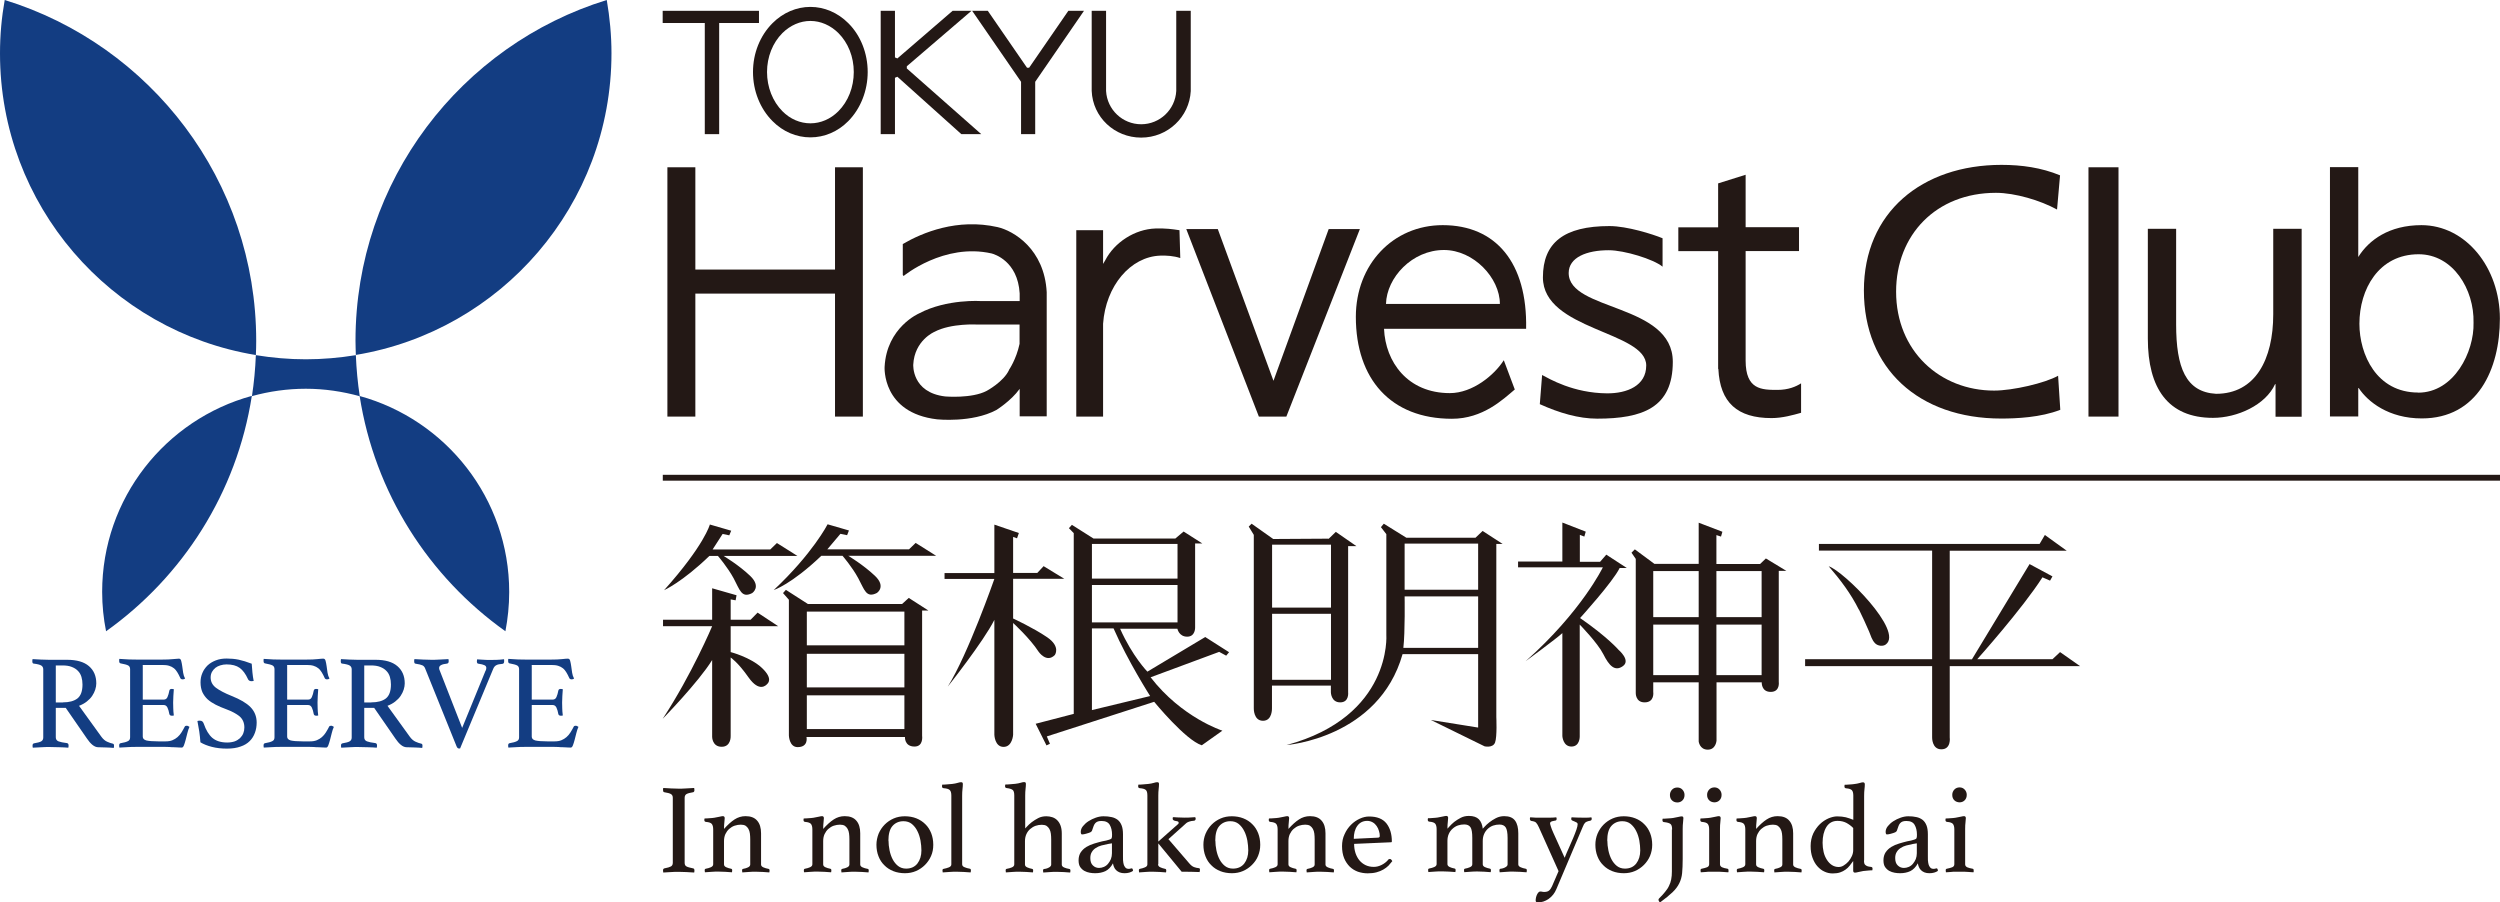 <?xml version="1.0" encoding="UTF-8"?>
<svg id="_レイヤー_2" data-name="レイヤー 2" xmlns="http://www.w3.org/2000/svg" viewBox="0 0 217.3 78.44">
  <defs>
    <style>
      .cls-1 {
        fill: #231815;
      }

      .cls-1, .cls-2 {
        stroke-width: 0px;
      }

      .cls-2 {
        fill: #133d82;
      }
    </style>
  </defs>
  <g id="_レイヤー_2-2" data-name="レイヤー 2">
    <g>
      <g>
        <path class="cls-1" d="m177.74,46.5l1.9,1.37h-10.17v9.44h1.93l5.01-8.28,1.99,1.07-.21.37-.66-.29c-1.74,2.73-5.67,7.12-5.67,7.12h6.54l.66-.62,1.74,1.22h-11.33v6.19s.15,1.04-.73,1.04c-.83,0-.8-1.04-.8-1.04v-6.19h-11.04v-.6h11.04v-9.44h-9.84v-.58h19.18l.46-.78Zm-16.16,6.48c.31.63.6,1.26.88,1.91.15.35.24.75.54,1.04.22.21.65.28.91.09,1.59-1.16-3.67-6.39-4.96-6.8,1.03,1.19,1.94,2.4,2.62,3.77Z"/>
        <path class="cls-1" d="m63.56,46.12l-.17.41-.58-.12-.87,1.35h5.01l.58-.56,1.78,1.12h-6.42s1.33.79,2.32,1.74c.99.95.17,1.49.17,1.49-.93.48-1.08-.29-1.61-1.28-.54-.99-1.37-1.95-1.37-1.95h-.74c-2.36,2.28-3.94,2.98-3.94,2.98,3.52-3.93,3.98-5.71,3.98-5.71l1.86.54Zm8.37-.54s-1.29,2.53-4.68,5.71c0,0,1.53-.49,4.14-2.98h1.84s.83.95,1.37,1.95c.54.99.68,1.76,1.62,1.28,0,0,.83-.54-.17-1.49-1-.95-2.32-1.74-2.32-1.74h7.64l-1.78-1.12-.58.56h-7.1l1.14-1.35.58.12.16-.41-1.86-.54Zm-10.03,5.55v2.74h-4.27v.56h4.27s-1.76,4.18-4.3,8.05c0,0,3.11-3.18,4.3-5.11v6.68s0,.86.83.86.78-.94.78-.94v-6.82s.63.41,1.56,1.74c.94,1.32,1.52.66,1.6.58.08-.08.55-.47-.44-1.41-1-.94-2.72-1.38-2.72-1.38v-2.25h4.13l-1.79-1.18-.61.62h-1.73v-1.77l.43.08.08-.44-2.13-.61Zm8.31,1.36l-1.9-1.22-.25.28.51.58v11.79s.02,1.02.76,1.02c.97,0,.77-.88.77-.88h8.56s-.06.83.83.83c.8,0,.66-.94.66-.94v-10.88h.55l-1.71-1.1-.58.53h-8.2Zm-.08,3.6v-2.93h8.48v2.93h-8.48Zm0,3.66v-2.92h8.48v2.92h-8.48Zm0,3.62v-2.93h8.48v2.93h-8.48Z"/>
        <path class="cls-1" d="m88.56,46.33l-.16.46-.34-.12v3.13h2.1l.55-.59,1.8,1.1h-4.45v3.45s1.74.8,2.96,1.63c1.21.83.66,1.55.66,1.55-.72.72-1.41-.3-1.41-.3-.74-1.15-2.21-2.49-2.21-2.49v9.72s-.06,1.05-.83,1.05-.8-1.05-.8-1.05v-9.99c-.94,1.88-4.05,5.8-4.05,5.8,1.77-2.82,4.05-9.36,4.05-9.36h-4.33v-.51h4.33v-4.21l2.13.73Zm6.49.48l-1.88-1.19-.26.29.42.43v15.71l-3.31.86.94,1.88.3-.14-.27-.64,9.33-3.01s2.73,3.34,4.14,3.78l1.79-1.27s-3.53-1.13-6.24-4.64l5.96-2.21.61.33.25-.3-2.07-1.32-5.03,3.01s-1.3-1.33-2.37-3.73h4.98s.13.69.85.69.69-.8.69-.8v-7.3h.63l-1.63-1.04-.72.61h-7.12Zm-.14,7.29v-3.25h7.44v3.25h-7.44Zm0-3.81v-3.01h7.44v3.01h-7.44Zm1.88,4.33c1.24,2.84,3.18,5.88,3.18,5.88l-5.06,1.22v-7.1h1.88Z"/>
        <path class="cls-1" d="m115.48,46.84l.63-.61,1.79,1.24h-.72v12.7s.11.88-.69.88-.81-.88-.81-.88v-.58h-5.12v1.96s.05,1.1-.78,1.1-.8-1.08-.8-1.08v-15.08l-.44-.72.25-.25,1.88,1.33,4.8-.03Zm.21,5.97v-5.47h-5.12v5.47h5.12Zm0,6.28v-5.74h-5.12v5.74h5.12Zm12.57-12.36l.61-.58,1.74,1.13h-.55v15.05s.08,1.71-.11,2.21c-.19.5-.91.33-.91.33l-4.67-2.29,4.11.66v-6.38h-6.57c-2.07,7.29-10.08,7.9-10.08,7.9,9.19-2.49,8.67-9.58,8.67-9.58v-8.75l-.47-.61.25-.3,1.96,1.22h6.02Zm.22,4.53v-4.01h-6.39v4.01h6.39Zm-6.51,5.05h6.51v-4.47h-6.39s.05,3.09-.11,4.47Z"/>
        <path class="cls-1" d="m137.83,46.22l-.12.42-.39-.15v2.34h1.76l.54-.62,1.78,1.16h-.62c-.58,1.2-3.44,4.35-3.44,4.35,2.4,1.66,3.35,2.77,3.35,2.77,0,0,1.08.91.37,1.41-.7.5-1.2-.04-1.7-1.04-.5-.99-2.05-2.57-2.05-2.57v9.73s.02.87-.72.87-.79-.91-.79-.91v-8.95c-.54.5-3.19,2.44-3.19,2.44,4.89-4.35,6.71-8.16,6.71-8.16h-7.37v-.5h3.85v-3.39l2.03.79Zm9.82-.79v3.58h-3.85l-1.7-1.26-.29.29.37.54v11.64s-.04.83.77.83c.89,0,.75-.91.75-.91v-.83h3.95v5.14s.08.71.79.71.76-.79.76-.79v-5.06h3.93s-.05.83.78.83.7-.87.7-.87v-9.65h.66l-1.78-1.08-.5.48h-3.8v-2.51l.4.13.12-.42-2.07-.79Zm-3.95,8.21v-4h3.95v4h-3.95Zm5.49,0v-4h3.93v4h-3.93Zm-5.49,5.04v-4.39h3.95v4.39h-3.95Zm5.49,0v-4.39h3.93v4.39h-3.93Z"/>
      </g>
      <g>
        <path class="cls-2" d="m5.71,61.53h-.86v2.56c0,.17.08.29.24.35.16.06.4.11.73.15.09.02.14.08.14.2,0,.05,0,.12-.02.2-.21-.02-.46-.03-.76-.04-.3-.01-.59-.02-.88-.02-.2,0-.43,0-.7.02-.26.01-.51.03-.75.04-.02-.08-.02-.14-.02-.19,0-.11.04-.17.13-.19.29-.05.5-.1.62-.17.12-.07.18-.18.18-.33v-5.93c0-.15-.06-.26-.17-.33-.11-.07-.33-.13-.66-.17-.08,0-.12-.07-.12-.2,0-.05,0-.11.02-.19.23.02.47.03.72.04.25.01.49.02.71.02h1.57c.84,0,1.47.18,1.9.55.43.37.64.87.64,1.5,0,.17-.03.35-.09.54-.06.19-.15.37-.27.55-.12.18-.28.34-.47.49-.19.15-.41.27-.67.37l1.95,2.7c.15.2.31.34.49.42.18.08.35.14.5.17.07.02.1.07.1.16,0,.06,0,.13-.02.21-.18-.02-.4-.03-.65-.04-.26-.01-.49-.02-.71-.02-.16,0-.33-.07-.5-.21-.17-.14-.32-.32-.47-.54l-1.86-2.69Zm-.24-.48c.54,0,.96-.11,1.26-.34.29-.23.44-.63.44-1.21,0-.24-.03-.46-.09-.66-.06-.2-.16-.38-.3-.52-.14-.15-.31-.26-.54-.35-.22-.09-.49-.13-.81-.13h-.58v3.22h.62Z"/>
        <path class="cls-2" d="m12.41,57.83v2.98h1.82c.16,0,.27-.08.33-.23.07-.15.12-.34.16-.55.02-.1.09-.15.21-.15.02,0,.05,0,.09.01.04,0,.07.02.09.02-.02.17-.03.37-.04.58-.01.22-.02.41-.02.57,0,.13,0,.29.01.48,0,.19.02.41.05.65-.06.02-.12.02-.17.02-.12,0-.2-.05-.22-.15-.04-.22-.09-.4-.16-.55-.07-.15-.18-.23-.33-.23h-1.82v2.75c0,.16.1.27.31.33.21.05.56.08,1.04.08h.64c.22,0,.42-.03.59-.1.17-.07.31-.16.44-.27.13-.11.24-.25.34-.4.1-.16.2-.33.29-.51.02-.05.08-.08.17-.08.04,0,.08.01.12.03.04.02.08.05.12.07-.07.15-.13.32-.18.53-.05.21-.1.4-.15.59-.05.19-.1.35-.15.48-.05.13-.11.2-.19.2-.06,0-.15,0-.27-.01-.12,0-.24-.01-.38-.02-.14,0-.27,0-.41-.02-.14,0-.26-.01-.36-.01h-2.55c-.23,0-.47,0-.72.02-.26.01-.5.03-.73.04-.02-.08-.02-.14-.02-.19,0-.11.04-.17.12-.19.3-.05.51-.11.64-.18.13-.06.19-.17.19-.33v-5.93c0-.15-.06-.26-.17-.32-.11-.06-.33-.12-.66-.18-.08-.02-.12-.08-.12-.2,0-.04,0-.07,0-.1,0-.03,0-.06.02-.09.33.02.61.04.84.05.22,0,.43.01.61.01h2.3c.35,0,.65-.01.91-.04.26-.02.43-.04.51-.04.1,0,.17.06.2.19.04.13.06.28.09.46.02.18.05.37.08.57.03.2.09.37.17.51-.06.05-.13.07-.21.07-.1,0-.17-.04-.2-.1-.09-.2-.18-.38-.27-.52-.09-.14-.18-.26-.3-.35-.11-.09-.25-.16-.41-.21-.16-.05-.36-.07-.59-.07h-1.72Z"/>
        <path class="cls-2" d="m22.04,59.19c-.08.01-.14.02-.17.02-.1,0-.17-.02-.22-.06-.05-.04-.08-.08-.1-.13-.2-.44-.44-.77-.72-.97-.28-.2-.66-.3-1.14-.3-.19,0-.36.03-.53.08-.17.05-.31.12-.44.22-.12.1-.22.22-.3.36-.07.14-.11.29-.11.47,0,.37.15.66.46.9.31.23.76.47,1.36.71.75.3,1.3.62,1.65.98.35.36.53.81.53,1.33,0,.32-.05.62-.15.89-.1.28-.25.52-.45.72-.21.21-.47.37-.8.48-.33.12-.72.18-1.18.18-.48,0-.92-.05-1.31-.15-.39-.1-.72-.23-1-.4-.02-.33-.06-.64-.1-.94-.05-.3-.1-.61-.16-.91.05-.02.12-.03.2-.03.09,0,.17.02.22.06.05.04.1.11.13.2.19.56.44.97.75,1.24.31.26.74.4,1.29.4.25,0,.47-.04.65-.1.19-.07.34-.17.47-.29.12-.12.22-.26.28-.42.06-.15.09-.32.09-.5,0-.4-.14-.72-.41-.96-.28-.23-.67-.44-1.18-.63-.33-.12-.64-.25-.91-.39-.27-.14-.5-.29-.7-.47-.19-.18-.34-.39-.45-.62-.1-.24-.16-.52-.16-.85,0-.29.05-.56.16-.81.1-.25.26-.47.45-.66.2-.19.44-.33.72-.44.28-.11.59-.16.94-.16s.71.03,1.05.1c.33.07.71.19,1.13.35.02.23.04.48.06.75.03.27.06.52.11.75Z"/>
        <path class="cls-2" d="m24.96,57.83v2.98h1.82c.16,0,.27-.08.33-.23.07-.15.12-.34.16-.55.02-.1.09-.15.21-.15.02,0,.05,0,.09.01.04,0,.07.02.09.02-.02.17-.03.37-.04.58-.01.22-.02.41-.02.57,0,.13,0,.29.01.48,0,.19.02.41.05.65-.06.02-.12.02-.17.02-.12,0-.2-.05-.22-.15-.04-.22-.09-.4-.16-.55-.07-.15-.18-.23-.33-.23h-1.82v2.75c0,.16.1.27.31.33.21.05.56.08,1.04.08h.64c.22,0,.42-.03.59-.1.17-.07.31-.16.44-.27.13-.11.24-.25.34-.4.1-.16.2-.33.29-.51.02-.05.08-.08.17-.08.04,0,.08.01.12.03.04.02.08.05.12.07-.07.15-.13.32-.18.53-.05.21-.1.4-.15.59-.05.19-.1.35-.15.48-.05.13-.11.2-.19.2-.06,0-.15,0-.27-.01-.12,0-.24-.01-.38-.02-.14,0-.27,0-.41-.02-.14,0-.26-.01-.36-.01h-2.55c-.23,0-.47,0-.72.02-.26.01-.5.03-.73.04-.02-.08-.02-.14-.02-.19,0-.11.04-.17.12-.19.3-.05.51-.11.64-.18.13-.06.19-.17.19-.33v-5.93c0-.15-.06-.26-.17-.32s-.33-.12-.66-.18c-.08-.02-.12-.08-.12-.2,0-.04,0-.07,0-.1,0-.03,0-.06.02-.09.33.02.61.04.84.05.22,0,.43.01.61.01h2.3c.35,0,.65-.01.91-.04s.43-.04.51-.04c.1,0,.17.06.2.19.04.13.06.28.09.46.02.18.05.37.08.57.03.2.09.37.17.51-.06.05-.13.07-.21.07-.1,0-.17-.04-.2-.1-.09-.2-.18-.38-.27-.52-.09-.14-.18-.26-.3-.35-.11-.09-.25-.16-.41-.21-.16-.05-.36-.07-.59-.07h-1.72Z"/>
        <path class="cls-2" d="m32.52,61.53h-.86v2.56c0,.17.08.29.24.35.16.06.4.11.73.15.09.02.14.08.14.2,0,.05,0,.12-.02.2-.21-.02-.46-.03-.76-.04-.3-.01-.59-.02-.88-.02-.2,0-.43,0-.7.02-.26.01-.51.03-.75.04-.02-.08-.02-.14-.02-.19,0-.11.04-.17.13-.19.29-.05.5-.1.62-.17.12-.07.18-.18.18-.33v-5.93c0-.15-.06-.26-.17-.33-.11-.07-.33-.13-.66-.17-.08,0-.12-.07-.12-.2,0-.05,0-.11.02-.19.23.02.47.03.72.04.25.01.49.02.71.02h1.57c.84,0,1.47.18,1.9.55.43.37.64.87.64,1.5,0,.17-.03.35-.09.54-.06.19-.15.37-.27.55-.12.18-.28.34-.47.49-.19.15-.41.27-.67.37l1.95,2.7c.15.2.31.34.49.42.18.08.35.14.5.17.07.02.1.07.1.16,0,.06,0,.13-.02.21-.18-.02-.4-.03-.65-.04-.26-.01-.49-.02-.71-.02-.16,0-.33-.07-.5-.21-.17-.14-.32-.32-.47-.54l-1.86-2.69Zm-.24-.48c.54,0,.96-.11,1.26-.34.29-.23.44-.63.44-1.21,0-.24-.03-.46-.09-.66-.06-.2-.16-.38-.3-.52-.14-.15-.31-.26-.54-.35-.22-.09-.49-.13-.81-.13h-.58v3.22h.62Z"/>
        <path class="cls-2" d="m42.22,58.29c.03-.09.05-.16.05-.23,0-.11-.05-.19-.16-.24-.11-.05-.28-.1-.52-.13-.09,0-.14-.07-.14-.2,0-.04,0-.07.01-.1,0-.02,0-.05.01-.08.02,0,.07,0,.15.01.09,0,.19.02.31.02.12,0,.25.01.39.02.14,0,.27,0,.4,0,.26,0,.49,0,.71-.02.21-.02.34-.03.38-.04,0,.02,0,.05.01.08,0,.02,0,.04,0,.06,0,.02,0,.04,0,.05,0,.12-.04.19-.13.21-.25.02-.43.05-.55.12-.12.06-.21.17-.27.32l-2.88,6.92s-.03,0-.05,0c-.02,0-.04,0-.05,0-.09,0-.16-.07-.21-.2l-2.74-6.79c-.05-.11-.12-.19-.23-.24-.11-.05-.3-.1-.58-.14-.09,0-.13-.08-.13-.21,0-.06,0-.12.02-.19.23.02.49.03.76.04.27.01.51.02.71.02s.43,0,.71-.02c.28-.01.54-.03.78-.04.02.08.02.14.02.19,0,.12-.05.18-.14.2-.46.05-.69.17-.69.37,0,.05,0,.1.02.15l1.98,5.07,2.04-4.99Z"/>
        <path class="cls-2" d="m46.22,57.83v2.98h1.82c.16,0,.27-.08.33-.23.07-.15.12-.34.16-.55.02-.1.09-.15.21-.15.02,0,.05,0,.09.01.04,0,.07.02.09.02-.02.17-.03.37-.04.58-.01.22-.02.41-.02.57,0,.13,0,.29.01.48,0,.19.02.41.05.65-.06.02-.12.02-.17.02-.12,0-.2-.05-.22-.15-.04-.22-.09-.4-.16-.55-.07-.15-.18-.23-.33-.23h-1.82v2.75c0,.16.1.27.31.33.21.05.56.08,1.04.08h.64c.22,0,.42-.03.59-.1.17-.07.31-.16.44-.27.13-.11.24-.25.34-.4.1-.16.2-.33.29-.51.02-.05.08-.08.17-.08.04,0,.08.01.12.03.04.02.08.05.12.07-.07.15-.13.32-.18.53-.05.21-.1.4-.15.59-.05.19-.1.35-.15.48-.05.13-.11.2-.19.2-.06,0-.15,0-.27-.01-.12,0-.24-.01-.38-.02-.14,0-.27,0-.41-.02-.14,0-.26-.01-.36-.01h-2.55c-.23,0-.47,0-.72.02-.26.01-.5.03-.73.04-.02-.08-.02-.14-.02-.19,0-.11.04-.17.12-.19.3-.05.51-.11.64-.18.13-.06.19-.17.19-.33v-5.93c0-.15-.06-.26-.17-.32-.11-.06-.33-.12-.66-.18-.08-.02-.12-.08-.12-.2,0-.04,0-.07,0-.1,0-.03,0-.06.02-.09.33.02.61.04.84.05.23,0,.43.01.61.01h2.3c.35,0,.65-.01.91-.04s.43-.04.51-.04c.1,0,.17.06.2.19.04.13.06.28.09.46.02.18.05.37.08.57.03.2.09.37.17.51-.06.05-.13.07-.21.07-.1,0-.17-.04-.2-.1-.09-.2-.18-.38-.27-.52-.09-.14-.18-.26-.3-.35-.11-.09-.25-.16-.41-.21-.16-.05-.36-.07-.59-.07h-1.72Z"/>
      </g>
      <g>
        <path class="cls-1" d="m59.51,75c0,.15.05.25.16.31.1.06.3.11.58.17.07.01.11.07.11.18,0,.04,0,.1-.02.18-.23-.01-.46-.03-.69-.04-.23-.01-.45-.02-.66-.02s-.42,0-.66.02c-.24.01-.47.02-.68.04-.01-.07-.02-.13-.02-.18,0-.1.04-.16.11-.18.28-.05.47-.11.58-.17.1-.06.16-.16.16-.31v-5.66c0-.15-.05-.25-.16-.32-.1-.06-.3-.12-.58-.16-.04,0-.07-.03-.09-.07-.01-.04-.02-.08-.02-.12s0-.1.02-.18c.22.01.45.03.69.04.24.01.46.02.65.02s.4,0,.64-.02c.24-.01.48-.02.71-.04.01.07.02.13.02.18,0,.11-.04.17-.11.19-.28.04-.47.1-.58.16-.1.06-.16.17-.16.32v5.66Z"/>
        <path class="cls-1" d="m66.15,75.14c0,.11.07.19.2.25.13.06.28.1.44.13.07.01.1.06.1.13,0,.04,0,.1-.02.18-.19-.01-.38-.03-.57-.04-.19-.01-.39-.02-.6-.02-.2,0-.4,0-.6.02-.2.01-.39.02-.58.04-.01-.07-.02-.13-.02-.18,0-.07.03-.12.1-.13.16-.03.3-.07.42-.13s.19-.14.19-.25v-2.18c0-.18-.01-.36-.03-.51-.02-.15-.06-.29-.13-.41-.06-.11-.15-.2-.25-.27-.11-.06-.24-.09-.41-.09-.18,0-.36.03-.54.09-.18.06-.33.16-.47.28-.14.12-.24.27-.33.45-.08.18-.12.38-.12.61v2.02c0,.11.06.19.19.25.13.06.27.1.42.13.07.01.1.06.1.13,0,.04,0,.1-.02.18-.19-.01-.38-.03-.57-.04-.19-.01-.38-.02-.59-.02s-.42,0-.62.02c-.19.01-.38.02-.57.04-.01-.07-.02-.13-.02-.18,0-.07.03-.12.1-.13.16-.03.31-.07.44-.13.13-.06.2-.14.2-.26v-3.02c0-.22-.04-.38-.12-.48-.08-.1-.25-.16-.51-.18-.1-.01-.14-.07-.14-.16,0-.04,0-.08.02-.14.1,0,.23,0,.41-.02.17-.01.32-.02.43-.04.17-.03.33-.06.46-.09.13-.03.23-.05.29-.05.1,0,.16.06.16.17,0,.1-.01.23-.03.37-.02.14-.03.34-.03.57.32-.36.62-.63.91-.82.29-.19.61-.29.96-.29.45,0,.79.13,1.01.39.23.26.34.63.34,1.1v2.7Z"/>
        <path class="cls-1" d="m74.77,75.14c0,.11.07.19.2.25.13.06.28.1.44.13.07.01.1.06.1.13,0,.04,0,.1-.02.18-.19-.01-.38-.03-.57-.04-.19-.01-.39-.02-.6-.02-.2,0-.4,0-.6.02-.2.01-.39.02-.58.04-.01-.07-.02-.13-.02-.18,0-.07.03-.12.1-.13.16-.03.3-.07.42-.13s.19-.14.19-.25v-2.18c0-.18-.01-.36-.03-.51-.02-.15-.06-.29-.13-.41-.06-.11-.15-.2-.25-.27-.11-.06-.24-.09-.41-.09-.18,0-.36.03-.54.09-.18.06-.33.16-.47.28-.14.12-.24.27-.33.45-.08.18-.12.38-.12.61v2.02c0,.11.06.19.19.25.13.06.27.1.42.13.07.01.1.06.1.13,0,.04,0,.1-.02.18-.19-.01-.38-.03-.57-.04-.19-.01-.38-.02-.59-.02s-.42,0-.62.02c-.19.01-.38.02-.57.04-.02-.07-.02-.13-.02-.18,0-.07.03-.12.1-.13.16-.03.31-.07.44-.13.13-.06.2-.14.2-.26v-3.02c0-.22-.04-.38-.12-.48-.08-.1-.25-.16-.51-.18-.1-.01-.14-.07-.14-.16,0-.04,0-.08.02-.14.1,0,.23,0,.41-.02.17-.01.32-.02.43-.04.17-.03.33-.06.46-.09.13-.03.23-.05.29-.05.1,0,.16.06.16.17,0,.1-.01.23-.03.37-.02.14-.03.34-.03.57.32-.36.62-.63.91-.82.29-.19.61-.29.96-.29.45,0,.79.13,1.01.39.23.26.34.63.34,1.1v2.7Z"/>
        <path class="cls-1" d="m76.18,73.43c0-.34.07-.66.19-.97.13-.3.31-.57.53-.79s.48-.4.78-.53.62-.19.97-.19.7.06,1,.18c.3.12.56.29.78.51.22.21.39.48.51.78.12.31.18.64.18,1.01s-.06.67-.19.97c-.13.3-.31.56-.53.78-.22.22-.48.4-.78.53-.3.13-.62.19-.97.19s-.7-.06-1-.18c-.3-.12-.57-.29-.78-.51-.22-.21-.39-.47-.51-.78-.12-.3-.18-.64-.18-1.01Zm1.05-.37c0,.27.03.56.09.85.06.29.15.55.27.78.12.23.28.43.47.58.19.15.43.23.7.23.42,0,.75-.15.98-.44.23-.3.35-.68.35-1.14,0-.27-.03-.56-.08-.86-.06-.3-.14-.57-.27-.82-.12-.25-.28-.45-.48-.62-.2-.16-.44-.24-.73-.24-.39,0-.71.14-.95.41-.24.27-.36.7-.36,1.3Z"/>
        <path class="cls-1" d="m84.35,75.83c-.19-.01-.39-.03-.59-.04-.2-.01-.4-.02-.6-.02s-.41,0-.62.02c-.21.01-.41.02-.6.04-.01-.07-.02-.13-.02-.18,0-.07.03-.12.1-.13.16-.03.31-.07.46-.13.14-.06.21-.14.21-.26v-5.98c0-.24-.05-.4-.14-.48-.09-.09-.27-.14-.53-.16-.1-.01-.14-.07-.14-.15,0-.04,0-.1.02-.16.1,0,.23,0,.4-.02.17-.01.33-.02.47-.04.17-.02.33-.05.46-.09.13-.04.23-.06.29-.06.07,0,.11.01.14.04.02.03.03.07.03.12,0,.13-.01.27-.03.44-.02.17-.03.36-.03.58v5.95c0,.12.07.21.21.26.14.06.29.1.46.13.06.01.09.06.09.13,0,.04,0,.1-.02.18Z"/>
        <path class="cls-1" d="m89.07,72.05s.08-.08.19-.2c.1-.12.24-.24.41-.38.17-.13.36-.25.57-.36.21-.11.45-.16.71-.16.18,0,.35.03.51.08.16.05.31.14.43.26.12.12.22.27.29.46.07.19.11.42.11.69v2.71c0,.11.07.19.2.25.13.06.29.1.46.13.06.01.09.06.09.13,0,.04,0,.1-.02.18-.19-.01-.38-.03-.56-.04-.18-.01-.39-.02-.61-.02-.19,0-.39,0-.59.02-.2.01-.39.02-.58.04-.01-.07-.02-.13-.02-.18,0-.07.03-.12.1-.13.07,0,.13-.02.21-.04.07-.02.14-.05.19-.08.06-.03.11-.06.15-.11.04-.04.06-.09.06-.15v-2.18c0-.18-.01-.36-.03-.51-.02-.15-.06-.29-.13-.41-.06-.11-.15-.2-.25-.27-.11-.06-.24-.09-.41-.09-.18,0-.37.03-.54.09s-.33.16-.47.28c-.14.12-.25.27-.33.45-.08.18-.12.38-.12.61v2.02c0,.11.06.19.19.25.13.06.27.1.42.13.07.01.1.06.1.13,0,.04,0,.1-.02.18-.19-.01-.38-.03-.57-.04-.19-.01-.38-.02-.59-.02s-.42,0-.62.02c-.19.01-.38.02-.57.04-.01-.07-.02-.13-.02-.18,0-.07.03-.12.09-.13.17-.03.32-.07.46-.13.13-.06.2-.14.2-.26v-5.98c0-.24-.04-.4-.13-.48-.09-.08-.27-.14-.53-.17-.1-.01-.14-.07-.14-.15,0-.04,0-.1.02-.16.1,0,.23,0,.4-.02.17-.01.33-.02.47-.04.17-.02.33-.05.46-.09.13-.04.23-.06.29-.06.07,0,.11.01.14.04.02.03.03.07.03.12,0,.13-.01.27-.03.44-.02.17-.03.36-.03.58v2.87Z"/>
        <path class="cls-1" d="m98.35,75.47c.08,0,.13.08.13.23-.19.13-.44.2-.73.2-.16,0-.31-.02-.43-.07-.12-.05-.22-.11-.3-.19-.08-.08-.15-.17-.19-.28-.04-.1-.08-.21-.09-.32-.18.33-.41.56-.66.68-.26.12-.55.18-.88.18-.15,0-.31-.01-.47-.04-.17-.03-.32-.08-.47-.16-.15-.08-.27-.2-.37-.34-.1-.15-.14-.35-.14-.59,0-.27.07-.51.19-.69.13-.19.3-.35.5-.47.2-.12.43-.22.67-.29.24-.07.47-.14.69-.19.13-.02.24-.05.35-.07.11-.03.2-.05.28-.08.1-.03.17-.07.19-.12.03-.05.04-.15.04-.3,0-.35-.07-.64-.2-.86-.13-.23-.37-.34-.71-.34-.13,0-.23.01-.32.04-.09.03-.16.08-.22.14-.06.06-.11.15-.15.25-.04.1-.09.23-.13.37-.02.08-.07.14-.15.18-.08.04-.21.08-.39.13-.04.01-.1.03-.17.04-.07.01-.12.02-.17.02-.07,0-.11-.08-.11-.23,0-.16.06-.33.19-.49.13-.16.29-.31.48-.43.2-.13.41-.23.64-.31.23-.08.45-.12.66-.12.26,0,.49.02.7.07.21.04.39.13.54.24.15.12.26.28.34.48s.12.46.12.78v1.91c0,.26,0,.45.03.56.02.12.05.21.08.27.05.1.11.17.17.21.06.03.13.05.19.05.08,0,.14,0,.17-.02.03-.01.07-.02.11-.02Zm-1.69-2.17l-.36.06c-.19.04-.38.08-.57.13-.18.05-.34.12-.49.22-.14.09-.26.21-.34.35-.09.14-.13.32-.13.52,0,.28.07.5.22.64.15.15.33.22.54.22.14,0,.28-.03.42-.09.14-.06.26-.15.36-.27.1-.12.18-.25.25-.41.06-.16.09-.33.09-.51v-.87Z"/>
        <path class="cls-1" d="m100.66,75.13c0,.11.06.19.18.25.12.06.26.1.43.14.07.01.1.06.1.13,0,.04,0,.1-.02.18-.19-.01-.38-.03-.56-.04-.18-.01-.38-.02-.59-.02s-.42,0-.62.02c-.2.01-.39.02-.57.04-.01-.07-.02-.13-.02-.18,0-.07.03-.12.09-.13.16-.03.3-.07.44-.13.14-.06.21-.14.21-.26v-5.98c0-.24-.04-.4-.13-.48-.09-.09-.27-.14-.53-.16-.1-.01-.14-.07-.14-.15,0-.04,0-.1.02-.16.1,0,.23,0,.4-.02.17-.01.33-.02.47-.04.17-.02.33-.05.46-.09.13-.04.23-.06.29-.06.07,0,.11.01.14.04.02.03.03.07.03.12,0,.13-.01.27-.03.44-.02.17-.03.36-.03.58v3.98s1.67-1.48,1.67-1.48c.07-.04.1-.09.1-.17,0-.05-.03-.08-.08-.1s-.12-.03-.18-.04c-.07-.01-.13-.03-.18-.06-.06-.03-.08-.07-.08-.14,0-.03,0-.07.02-.13.04,0,.17,0,.37.02.2.01.41.02.63.02s.42,0,.6-.02c.18-.01.29-.02.34-.02,0,0,0,.02.02.05.01.03.02.05.02.08,0,.04-.01.09-.04.12-.03.04-.06.06-.12.06-.17.01-.31.04-.42.08-.11.04-.18.08-.23.12l-1.56,1.4,1.8,2.09c.15.18.29.29.43.34.14.05.27.08.4.09.07,0,.11.04.11.13,0,.02,0,.06-.01.1,0,.04-.02.08-.02.11-.5-.02-1.02-.03-1.56-.03l-2.02-2.45h-.01v1.78Z"/>
        <path class="cls-1" d="m104.6,73.43c0-.34.06-.66.19-.97.13-.3.31-.57.53-.79.22-.22.48-.4.78-.53s.62-.19.97-.19.7.06,1,.18c.3.12.57.29.78.51.22.21.39.48.51.78.12.31.18.64.18,1.01s-.07.67-.19.97-.31.56-.53.78c-.22.22-.48.4-.78.53-.3.13-.62.19-.97.19s-.7-.06-1-.18c-.3-.12-.57-.29-.78-.51-.22-.21-.39-.47-.51-.78-.12-.3-.18-.64-.18-1.01Zm1.04-.37c0,.27.03.56.09.85.06.29.15.55.27.78.12.23.28.43.47.58.19.15.43.23.7.23.42,0,.75-.15.98-.44.23-.3.35-.68.35-1.14,0-.27-.03-.56-.08-.86-.06-.3-.14-.57-.27-.82-.12-.25-.28-.45-.48-.62-.2-.16-.44-.24-.73-.24-.39,0-.71.14-.95.41-.24.27-.36.7-.36,1.3Z"/>
        <path class="cls-1" d="m115.21,75.14c0,.11.07.19.2.25.13.06.28.1.44.13.07.01.1.06.1.13,0,.04,0,.1-.02.18-.19-.01-.38-.03-.57-.04-.19-.01-.39-.02-.6-.02-.2,0-.4,0-.6.02-.2.01-.39.02-.58.04-.01-.07-.02-.13-.02-.18,0-.07.03-.12.1-.13.16-.03.3-.07.42-.13.13-.06.19-.14.19-.25v-2.18c0-.18-.01-.36-.03-.51-.02-.15-.06-.29-.13-.41-.06-.11-.15-.2-.25-.27-.11-.06-.24-.09-.41-.09-.18,0-.36.03-.54.09-.18.06-.33.16-.47.28-.14.12-.24.27-.33.45-.08.18-.12.38-.12.61v2.02c0,.11.06.19.19.25.13.06.27.1.42.13.07.01.1.06.1.13,0,.04,0,.1-.02.18-.19-.01-.38-.03-.57-.04-.19-.01-.38-.02-.59-.02s-.42,0-.62.02c-.19.01-.38.02-.57.04-.01-.07-.02-.13-.02-.18,0-.07.03-.12.1-.13.16-.03.31-.07.44-.13.13-.06.2-.14.2-.26v-3.02c0-.22-.04-.38-.12-.48-.08-.1-.25-.16-.51-.18-.1-.01-.14-.07-.14-.16,0-.04,0-.08.02-.14.1,0,.23,0,.41-.02.17-.01.32-.02.43-.04.17-.03.33-.06.46-.09.13-.03.23-.05.29-.05.1,0,.16.06.16.17,0,.1-.01.23-.03.37-.02.14-.03.34-.03.57.32-.36.62-.63.91-.82.29-.19.61-.29.96-.29.45,0,.79.13,1.01.39.23.26.34.63.34,1.1v2.7Z"/>
        <path class="cls-1" d="m120.64,74.74c.05-.05.11-.08.17-.08.07,0,.14.06.21.19-.1.13-.21.26-.33.39-.13.13-.28.24-.45.34-.17.1-.37.18-.59.24-.22.06-.48.09-.77.09s-.58-.05-.85-.14c-.27-.1-.5-.24-.71-.44-.2-.2-.37-.45-.49-.74-.12-.3-.18-.64-.18-1.04,0-.38.07-.73.22-1.04.14-.32.33-.59.56-.82.23-.23.48-.4.76-.53.28-.13.55-.19.81-.19.69,0,1.19.2,1.51.6.31.4.47.92.47,1.57,0,.04-.02.07-.07.07l-3.21.14c0,.29.04.56.12.8.08.24.2.46.34.63.15.18.33.32.54.42.21.1.45.15.71.15.24,0,.46-.06.68-.17.22-.11.4-.25.55-.42Zm-1.8-3.39c-.37,0-.66.15-.86.43-.21.29-.31.67-.31,1.13l2.09-.1c.11,0,.17-.05.17-.14,0-.14-.02-.29-.07-.44-.04-.15-.11-.3-.2-.43-.09-.13-.2-.24-.34-.32-.14-.08-.3-.13-.48-.13Z"/>
        <path class="cls-1" d="m128.84,72.07s.1-.09.2-.21c.1-.12.24-.24.41-.38.17-.13.36-.26.58-.37.22-.11.46-.17.71-.17.45,0,.76.13.95.39.19.26.28.63.28,1.1v2.7c0,.11.07.19.2.25.13.06.28.1.44.13.07.01.1.06.1.13,0,.04,0,.1-.02.18-.19-.01-.38-.03-.57-.04-.19-.01-.39-.02-.6-.02-.2,0-.39,0-.59.02-.2.01-.39.02-.58.04-.01-.07-.02-.13-.02-.18,0-.07.03-.12.1-.13.07,0,.13-.02.21-.04.07-.02.14-.05.19-.08.06-.03.11-.06.15-.11.04-.04.06-.09.06-.15v-2.29c0-.46-.06-.77-.17-.93-.11-.16-.29-.24-.54-.24-.19,0-.38.03-.55.09-.17.06-.33.16-.46.28-.13.12-.24.27-.32.45-.08.18-.12.38-.12.61v2.02c0,.11.06.19.19.25.13.06.27.1.42.13.07.01.1.06.1.13,0,.04,0,.1-.02.18-.19-.01-.38-.03-.56-.04-.18-.01-.37-.02-.57-.02s-.4,0-.59.02c-.2.01-.39.02-.58.04-.01-.07-.02-.13-.02-.18,0-.07.03-.12.1-.13.13-.02.27-.06.41-.12.14-.06.21-.14.21-.26v-2.29c0-.46-.05-.77-.16-.93-.11-.16-.29-.24-.54-.24-.19,0-.37.03-.55.09-.17.06-.33.16-.46.28-.14.12-.25.27-.33.45-.08.18-.12.38-.12.61v2.02c0,.11.07.19.19.25s.27.1.42.13c.07.01.1.06.1.13,0,.04,0,.1-.02.18-.19-.01-.38-.03-.57-.04-.19-.01-.38-.02-.59-.02s-.42,0-.62.02c-.19.01-.38.02-.57.04-.01-.07-.02-.13-.02-.18,0-.07.03-.12.1-.13.16-.03.31-.07.44-.13.13-.06.2-.14.2-.26v-3.02c0-.22-.04-.38-.12-.48-.08-.1-.25-.16-.51-.18-.1-.01-.14-.07-.14-.16,0-.04,0-.08.02-.14.1,0,.23,0,.41-.02.17-.01.32-.02.43-.04.17-.03.33-.06.46-.09.13-.03.23-.05.29-.05.1,0,.16.06.16.17,0,.1-.01.23-.03.37-.02.14-.03.34-.03.57.02-.02.08-.09.19-.21.1-.12.24-.24.4-.38.17-.13.36-.25.57-.36.21-.11.45-.16.71-.16.38,0,.67.1.86.29.19.2.3.47.34.83Z"/>
        <path class="cls-1" d="m136,74.56c.11-.28.23-.57.37-.87.13-.3.26-.58.37-.85.11-.27.21-.51.28-.72.07-.21.11-.37.11-.48,0-.07-.03-.12-.09-.15-.06-.03-.12-.06-.19-.09-.07-.03-.13-.05-.19-.08-.06-.03-.09-.07-.09-.13,0-.01,0-.04.01-.07,0-.03.01-.06.02-.08.29.02.6.03.92.03.17,0,.32,0,.44,0,.13,0,.24-.01.36-.03.01.02.02.05.03.08,0,.03,0,.05,0,.07,0,.08-.05.13-.14.15-.11.02-.2.04-.26.07-.06.02-.11.05-.16.09-.04.04-.08.09-.11.14-.03.06-.07.14-.12.26l-2.28,5.38c-.15.36-.37.64-.67.85-.3.21-.61.31-.96.31-.06,0-.1-.02-.13-.05-.03-.03-.04-.07-.04-.12,0-.08.01-.17.03-.26.02-.09.05-.18.09-.26.04-.08.08-.14.13-.19.05-.05.1-.07.15-.07.06,0,.11,0,.16.02.05.01.1.02.16.02.2,0,.35-.04.44-.12.1-.08.18-.2.26-.37l.57-1.32-1.71-3.81c-.05-.1-.1-.19-.13-.25-.04-.06-.08-.12-.12-.16-.04-.04-.1-.07-.16-.09-.06-.02-.14-.04-.23-.05-.1-.02-.14-.08-.14-.17,0-.01,0-.04,0-.07,0-.03.01-.06.03-.08.15.01.3.02.45.03.15,0,.32,0,.52,0h.32c.18,0,.34,0,.5,0,.16,0,.31-.01.47-.03.01.02.02.05.03.08,0,.03,0,.05,0,.07,0,.09-.05.14-.14.14-.17.03-.29.06-.34.09-.06.03-.09.08-.09.14,0,.04.02.13.07.28.04.15.12.33.22.56l.98,2.16Z"/>
        <path class="cls-1" d="m138.67,73.43c0-.34.06-.66.19-.97.13-.3.31-.57.53-.79s.48-.4.78-.53.62-.19.97-.19.7.06,1,.18c.3.12.57.29.78.51.22.21.39.48.51.78.12.31.18.64.18,1.01s-.07.67-.19.97c-.13.3-.31.56-.53.78-.22.22-.48.4-.78.53s-.62.19-.97.19-.7-.06-1-.18c-.3-.12-.57-.29-.78-.51-.22-.21-.39-.47-.51-.78-.12-.3-.18-.64-.18-1.01Zm1.04-.37c0,.27.03.56.09.85.06.29.15.55.27.78.12.23.28.43.47.58.19.15.43.23.7.23.42,0,.75-.15.98-.44.23-.3.35-.68.35-1.14,0-.27-.03-.56-.08-.86-.06-.3-.14-.57-.27-.82-.12-.25-.28-.45-.48-.62-.2-.16-.44-.24-.73-.24-.39,0-.71.14-.95.41-.24.27-.36.7-.36,1.3Z"/>
        <path class="cls-1" d="m145.34,72.11c0-.24-.04-.4-.13-.48-.09-.08-.27-.14-.55-.17-.1,0-.16-.05-.16-.16,0-.04,0-.08.02-.14.1,0,.24,0,.43-.02.19-.01.35-.02.47-.04.16-.03.31-.06.45-.09.13-.03.23-.05.29-.05.07,0,.11.01.13.04.02.03.03.07.03.12,0,.1-.01.23-.03.37-.02.14-.03.34-.03.57v2.6c0,.49-.02.9-.05,1.23-.03.33-.12.63-.25.89-.13.27-.33.53-.59.78-.26.25-.62.54-1.08.88-.03-.02-.06-.05-.09-.1-.03-.04-.04-.09-.04-.14,0-.03,0-.05.02-.07.01-.02.03-.04.04-.05.2-.2.37-.38.51-.56.14-.17.26-.34.34-.52.09-.17.15-.36.19-.56.04-.2.06-.42.06-.68v-3.67Zm-.19-3.01c0-.18.06-.33.18-.46.12-.13.28-.19.47-.19.18,0,.33.07.44.19.12.13.18.28.18.46,0,.19-.06.35-.18.47-.12.12-.27.18-.44.18-.19,0-.35-.06-.47-.18-.12-.12-.18-.27-.18-.47Z"/>
        <path class="cls-1" d="m149.03,75.77c-.13,0-.26,0-.39,0-.13,0-.25,0-.36.02-.11,0-.21.01-.29.02s-.13.01-.16.01c0,0,0-.03-.01-.08,0-.04-.01-.08-.01-.1,0-.07.03-.12.1-.13.19-.04.35-.08.47-.13.12-.05.18-.14.18-.26v-3.02c0-.22-.04-.38-.12-.48-.08-.1-.25-.16-.51-.18-.1-.01-.14-.07-.14-.16,0-.04,0-.08.02-.14.1,0,.23,0,.41-.02.17-.01.32-.02.43-.04.17-.03.33-.06.46-.09.13-.03.23-.05.29-.05.1,0,.16.06.16.17,0,.1-.01.23-.03.37-.02.14-.03.34-.03.57v3.07c0,.12.06.2.17.26.11.05.28.1.48.13.06.01.09.06.09.13,0,.02,0,.06,0,.1,0,.04,0,.07-.02.08-.02,0-.07,0-.15-.01-.08,0-.17-.01-.28-.02-.11,0-.23-.01-.36-.02-.13,0-.26,0-.39,0Zm-.65-6.68c0-.18.06-.33.18-.46s.28-.19.46-.19.33.07.44.19c.12.13.18.28.18.46,0,.19-.06.35-.18.47-.12.12-.27.18-.44.18s-.34-.06-.46-.18c-.12-.12-.18-.27-.18-.47Z"/>
        <path class="cls-1" d="m155.86,75.14c0,.11.07.19.2.25.13.06.28.1.44.13.07.01.1.06.1.13,0,.04,0,.1-.02.18-.19-.01-.38-.03-.57-.04-.19-.01-.39-.02-.6-.02-.2,0-.4,0-.6.02-.2.01-.39.02-.58.04-.01-.07-.02-.13-.02-.18,0-.07.03-.12.1-.13.16-.03.3-.07.42-.13.13-.06.19-.14.19-.25v-2.18c0-.18-.01-.36-.03-.51-.02-.15-.06-.29-.13-.41-.06-.11-.15-.2-.25-.27-.11-.06-.24-.09-.41-.09-.18,0-.36.03-.54.09-.18.06-.33.16-.47.28-.14.12-.24.27-.33.45-.08.18-.12.38-.12.61v2.02c0,.11.06.19.19.25.13.06.27.1.42.13.07.01.1.06.1.13,0,.04,0,.1-.02.18-.19-.01-.38-.03-.57-.04-.19-.01-.38-.02-.59-.02s-.42,0-.62.02c-.19.01-.38.02-.57.04-.01-.07-.02-.13-.02-.18,0-.07.03-.12.1-.13.16-.03.31-.07.44-.13.13-.06.2-.14.2-.26v-3.02c0-.22-.04-.38-.12-.48-.08-.1-.25-.16-.51-.18-.1-.01-.14-.07-.14-.16,0-.04,0-.08.02-.14.1,0,.23,0,.41-.02.17-.01.32-.02.43-.04.17-.03.33-.06.46-.09.13-.03.23-.05.29-.05.1,0,.16.06.16.17,0,.1-.01.23-.03.37-.02.14-.03.34-.03.57.32-.36.62-.63.91-.82.29-.19.61-.29.96-.29.45,0,.79.13,1.01.39.23.26.34.63.34,1.1v2.7Z"/>
        <path class="cls-1" d="m162.02,74.79c0,.09,0,.16.02.23.01.06.04.12.09.16.04.04.11.08.18.11.08.03.18.05.31.06.1.01.14.06.14.14,0,.04,0,.1-.02.16-.1,0-.22,0-.38.02-.16.01-.29.02-.41.04-.16.03-.31.06-.43.09-.12.03-.22.05-.28.05-.11,0-.16-.06-.16-.17v-.84c-.1.14-.21.28-.31.41-.1.13-.22.24-.36.34-.14.1-.29.18-.47.24-.18.06-.39.09-.64.09s-.49-.05-.72-.16c-.23-.1-.43-.26-.61-.46-.18-.2-.32-.45-.43-.75-.11-.3-.16-.63-.16-1.01,0-.41.08-.77.23-1.1.16-.32.35-.59.58-.81.23-.22.48-.38.75-.5.27-.11.52-.17.75-.17.28,0,.53.03.75.08.22.06.43.13.65.22v-2.1c0-.22-.04-.38-.12-.47-.08-.09-.25-.15-.51-.17-.1-.01-.14-.07-.14-.15,0-.04,0-.1.02-.16.1,0,.23,0,.41-.02.17-.01.32-.02.43-.04.17-.02.33-.05.46-.09.13-.04.23-.06.29-.06.1,0,.16.06.16.17,0,.13-.01.27-.03.43-.02.16-.03.36-.03.6v5.59Zm-.93-2.81c-.18-.19-.39-.34-.61-.46-.22-.11-.47-.17-.76-.17-.43,0-.75.18-.97.53-.22.36-.33.81-.33,1.37,0,.28.03.55.09.81.06.26.16.48.28.67.12.19.27.35.44.46.17.11.37.17.58.17.15,0,.3-.04.44-.13.15-.09.28-.2.41-.34.12-.14.22-.29.3-.47.08-.17.12-.35.12-.52v-1.92Z"/>
        <path class="cls-1" d="m168.31,75.47c.08,0,.13.08.13.23-.19.13-.44.2-.73.2-.16,0-.31-.02-.43-.07-.12-.05-.22-.11-.3-.19-.08-.08-.15-.17-.19-.28-.04-.1-.08-.21-.09-.32-.18.33-.41.56-.66.68-.26.12-.55.18-.88.18-.15,0-.31-.01-.47-.04-.17-.03-.32-.08-.47-.16-.15-.08-.27-.2-.37-.34-.1-.15-.14-.35-.14-.59,0-.27.07-.51.19-.69.13-.19.3-.35.5-.47.2-.12.43-.22.67-.29.24-.07.47-.14.69-.19.13-.02.24-.05.35-.07.11-.03.2-.05.28-.08.1-.03.17-.07.19-.12.03-.05.04-.15.04-.3,0-.35-.07-.64-.2-.86-.13-.23-.37-.34-.71-.34-.13,0-.23.01-.32.04-.09.03-.16.08-.22.14-.06.06-.11.15-.15.25-.04.1-.09.23-.13.37-.02.08-.07.14-.15.18-.08.04-.21.08-.39.13-.04.01-.1.03-.17.04-.07.01-.12.02-.17.02-.07,0-.11-.08-.11-.23,0-.16.06-.33.19-.49.13-.16.29-.31.48-.43.2-.13.41-.23.64-.31.23-.08.45-.12.66-.12.26,0,.49.02.7.07.21.04.39.13.54.24.15.12.26.28.34.48s.12.46.12.78v1.91c0,.26,0,.45.03.56.02.12.05.21.08.27.05.1.11.17.17.21.06.03.13.05.19.05.08,0,.14,0,.17-.02.03-.01.07-.02.11-.02Zm-1.69-2.17l-.36.06c-.19.04-.38.08-.57.13-.18.05-.34.12-.49.22-.14.09-.26.21-.34.35-.09.14-.13.32-.13.52,0,.28.07.5.22.64.15.15.33.22.54.22.14,0,.28-.03.42-.09.14-.06.26-.15.36-.27.1-.12.18-.25.25-.41.06-.16.09-.33.09-.51v-.87Z"/>
        <path class="cls-1" d="m170.34,75.77c-.13,0-.26,0-.39,0-.13,0-.25,0-.36.02-.11,0-.21.01-.29.02s-.13.01-.16.01c0,0,0-.03-.01-.08,0-.04-.01-.08-.01-.1,0-.07.03-.12.1-.13.19-.04.35-.08.47-.13.12-.05.18-.14.18-.26v-3.02c0-.22-.04-.38-.12-.48-.08-.1-.25-.16-.51-.18-.1-.01-.14-.07-.14-.16,0-.04,0-.08.02-.14.1,0,.23,0,.41-.02.17-.01.32-.02.43-.04.17-.03.33-.06.46-.09.13-.03.23-.05.29-.05.1,0,.16.06.16.17,0,.1-.01.23-.03.37-.02.14-.03.34-.03.57v3.07c0,.12.06.2.17.26.12.05.28.1.48.13.06.01.09.06.09.13,0,.02,0,.06,0,.1,0,.04,0,.07-.02.08-.02,0-.07,0-.15-.01-.08,0-.17-.01-.28-.02-.11,0-.23-.01-.36-.02-.13,0-.26,0-.39,0Zm-.65-6.68c0-.18.06-.33.18-.46.12-.13.28-.19.46-.19s.33.07.44.19c.12.13.18.28.18.46,0,.19-.06.35-.18.47-.12.12-.27.18-.44.18s-.34-.06-.46-.18c-.12-.12-.18-.27-.18-.47Z"/>
      </g>
      <g>
        <polygon class="cls-1" points="72.58 14.54 72.58 23.43 60.44 23.43 60.44 14.54 58.01 14.54 58.01 36.21 60.44 36.21 60.44 25.52 72.58 25.52 72.58 36.21 75 36.21 75 14.54 72.58 14.54"/>
        <rect class="cls-1" x="181.53" y="14.54" width="2.61" height="21.67"/>
        <polygon class="cls-1" points="111.81 36.21 118.2 19.91 115.49 19.91 110.69 33.1 105.85 19.91 103.11 19.91 109.42 36.21 111.81 36.21"/>
        <path class="cls-1" d="m90.98,25.4c-.2-3.76-2.88-5.34-4.27-5.66-3.51-.79-6.54.48-8.24,1.47v2.69l.07.09h0s3.51-2.9,7.65-1.96c.22.06,2.27.65,2.44,3.47v.67h-3.33s-3-.21-5.41,1.07c0,0-2.82,1.2-3,4.65,0,0-.25,4,4.57,4.56,0,0,3.02.32,5.14-.81,0,0,1.28-.79,2.03-1.84v2.39h2.35v-10.8Zm-3.27,6.75c-.48,1.04-1.94,1.82-1.94,1.82-1.29.69-3.61.49-3.61.49-2.93-.34-2.78-2.77-2.78-2.77.11-2.11,1.83-2.84,1.83-2.84,1.46-.78,3.76-.64,3.76-.64h3.65v1.68c-.29,1.36-.92,2.26-.92,2.26Z"/>
        <path class="cls-1" d="m102.52,20.01c-.67-.1-1.14-.17-2.08-.15-1.81.06-3.57,1.21-4.37,2.76l-.19.32v-2.93h-2.33v16.2h2.33v-8.07c.23-3.29,2.38-5.83,4.97-5.92.53-.02,1.17.02,1.74.21l-.07-2.42Z"/>
        <path class="cls-1" d="m131.67,33.85c-1.02.86-2.77,2.55-5.47,2.55-5.32,0-8.35-3.46-8.35-8.86,0-4.55,3.23-7.97,7.55-7.97,4.62,0,7.37,3.27,7.25,9.01h-12.35c.12,2.88,2.05,5.59,5.72,5.59,1.99,0,3.88-1.58,4.69-2.86l.95,2.53Zm-1.3-7.43c0-2.26-2.28-4.69-4.86-4.69-2.76,0-4.98,2.39-5.04,4.69h9.91Z"/>
        <path class="cls-1" d="m134.03,32.59c.63.33,2.71,1.58,5.66,1.6,1.73.01,3.4-.66,3.4-2.42,0-2.99-8.98-3.06-8.98-7.66,0-3.01,1.82-4.46,5.79-4.46,1.52,0,3.77.71,4.61,1.06v2.47c-.78-.65-3.32-1.43-4.68-1.43-1.93,0-3.48.63-3.48,1.98,0,3.33,9.05,2.63,9.05,7.72,0,3.99-2.63,4.94-6.58,4.94-1.6,0-3.3-.5-4.98-1.26l.2-2.54Z"/>
        <path class="cls-1" d="m154.5,33.89c-1.39,0-2.77-.02-2.77-2.55v-9.52h4.64v-2.07h-4.64v-4.56l-2.39.75v3.82h-3.46v2.07h3.46v10.24h.02c.14,2.93,1.66,4.27,4.62,4.27.96,0,1.89-.27,2.57-.46v-2.56c-.45.29-1.12.57-2.05.57Z"/>
        <path class="cls-1" d="m178.79,18.21c-1.43-.79-3.65-1.45-5.3-1.45-5.21,0-8.68,3.66-8.68,8.59,0,5.17,3.82,8.6,8.52,8.6,1.62,0,4.43-.65,5.56-1.29l.19,2.96c-1.71.67-3.82.76-5.14.76-7.16,0-11.93-4.34-11.93-11.13s5.05-10.92,11.96-10.92c1.75,0,3.47.24,5.09.91l-.26,2.96Z"/>
        <path class="cls-1" d="m200.06,36.22h-2.27v-2.83h-.04c-.83,1.82-3.29,2.93-5.4,2.93-3.91,0-5.66-2.58-5.66-6.89v-9.54h2.46v8.31c0,3.75.84,5.88,3.47,6.03,3.43,0,4.97-3.01,4.97-6.91v-7.43h2.47v16.34Z"/>
        <path class="cls-1" d="m210.47,19.57c-2.8,0-4.57,1.29-5.49,2.77v-7.81h-2.46v21.67h2.46v-2.47h.04c.79,1.2,2.61,2.64,5.48,2.64,4.85,0,6.79-4.28,6.79-8.68s-2.94-8.12-6.83-8.12Zm-.28,14.55c-3.62,0-5.11-3.3-5.11-5.98,0-2.99,1.67-6.04,5.15-6.04,2.98,0,4.84,3.05,4.77,5.95.07,2.53-1.69,6.08-4.81,6.08Z"/>
      </g>
      <rect class="cls-1" x="57.61" y="41.27" width="159.69" height=".51"/>
      <g>
        <path class="cls-1" d="m68.01,9.67c.67.68,1.54,1.05,2.43,1.05s1.75-.37,2.43-1.05c.85-.85,1.34-2.09,1.34-3.41s-.49-2.54-1.34-3.39c-.68-.67-1.54-1.05-2.43-1.05s-1.75.38-2.43,1.05c-.85.85-1.34,2.08-1.34,3.39s.49,2.56,1.34,3.41Zm-.86.86c-1.08-1.08-1.7-2.63-1.7-4.27s.62-3.17,1.7-4.25c.91-.91,2.08-1.41,3.29-1.41s2.38.5,3.29,1.41c1.08,1.07,1.69,2.63,1.69,4.25s-.62,3.19-1.69,4.27c-.91.92-2.08,1.41-3.29,1.41s-2.38-.49-3.29-1.41Z"/>
        <polygon class="cls-1" points="57.6 .94 57.6 2 61.26 2 61.26 11.66 62.51 11.66 62.51 2 65.97 2 65.97 .94 57.6 .94"/>
        <path class="cls-1" d="m103.5.94h-1.26v6.97c-.09,1.62-1.43,2.89-3.05,2.89s-2.96-1.27-3.05-2.89V.94h-1.25v6.96c.09,2.28,1.98,4.06,4.3,4.06s4.19-1.8,4.31-4.04V.94Z"/>
        <polygon class="cls-1" points="92.88 .94 92.88 .94 92.86 .94 89.45 5.89 89.27 5.89 85.86 .94 85.84 .94 85.84 .94 84.5 .94 88.73 7.08 88.75 7.11 88.75 7.15 88.75 11.66 88.75 11.66 89.98 11.66 89.98 11.66 89.98 7.15 89.98 7.11 90 7.08 94.22 .94 92.88 .94"/>
        <polygon class="cls-1" points="85.29 11.66 78.82 5.95 78.82 5.76 84.44 .94 82.8 .94 78 5.08 77.79 4.99 77.79 .94 76.55 .94 76.55 11.66 76.55 11.66 77.79 11.66 77.79 6.76 78 6.67 83.56 11.66 85.29 11.66"/>
      </g>
      <path class="cls-2" d="m43.93,54.87c.21-1.1.33-2.24.33-3.41,0-8.14-5.51-14.98-13-17.04,1.31,8.42,6.01,15.71,12.66,20.44Zm-35.05-3.41c0,1.17.12,2.31.34,3.41,6.65-4.74,11.36-12.03,12.67-20.46-7.49,2.05-13.01,8.89-13.01,17.04ZM53.15,4.64c0-1.58-.15-3.13-.41-4.64-12.65,3.9-21.84,15.69-21.84,29.62,0,.41.02.82.03,1.23,12.61-2.08,22.22-13.02,22.22-26.22Zm-30.91,26.22c-.05,1.21-.16,2.4-.34,3.57,1.49-.41,3.06-.64,4.68-.64s3.2.24,4.69.65c-.18-1.17-.29-2.36-.34-3.57-1.42.23-2.87.36-4.35.36s-2.93-.13-4.34-.36ZM.41,0c-.27,1.51-.41,3.06-.41,4.64,0,13.2,9.62,24.15,22.24,26.22.02-.41.03-.82.03-1.23C22.27,15.69,13.07,3.9.41,0Z"/>
    </g>
  </g>
</svg>